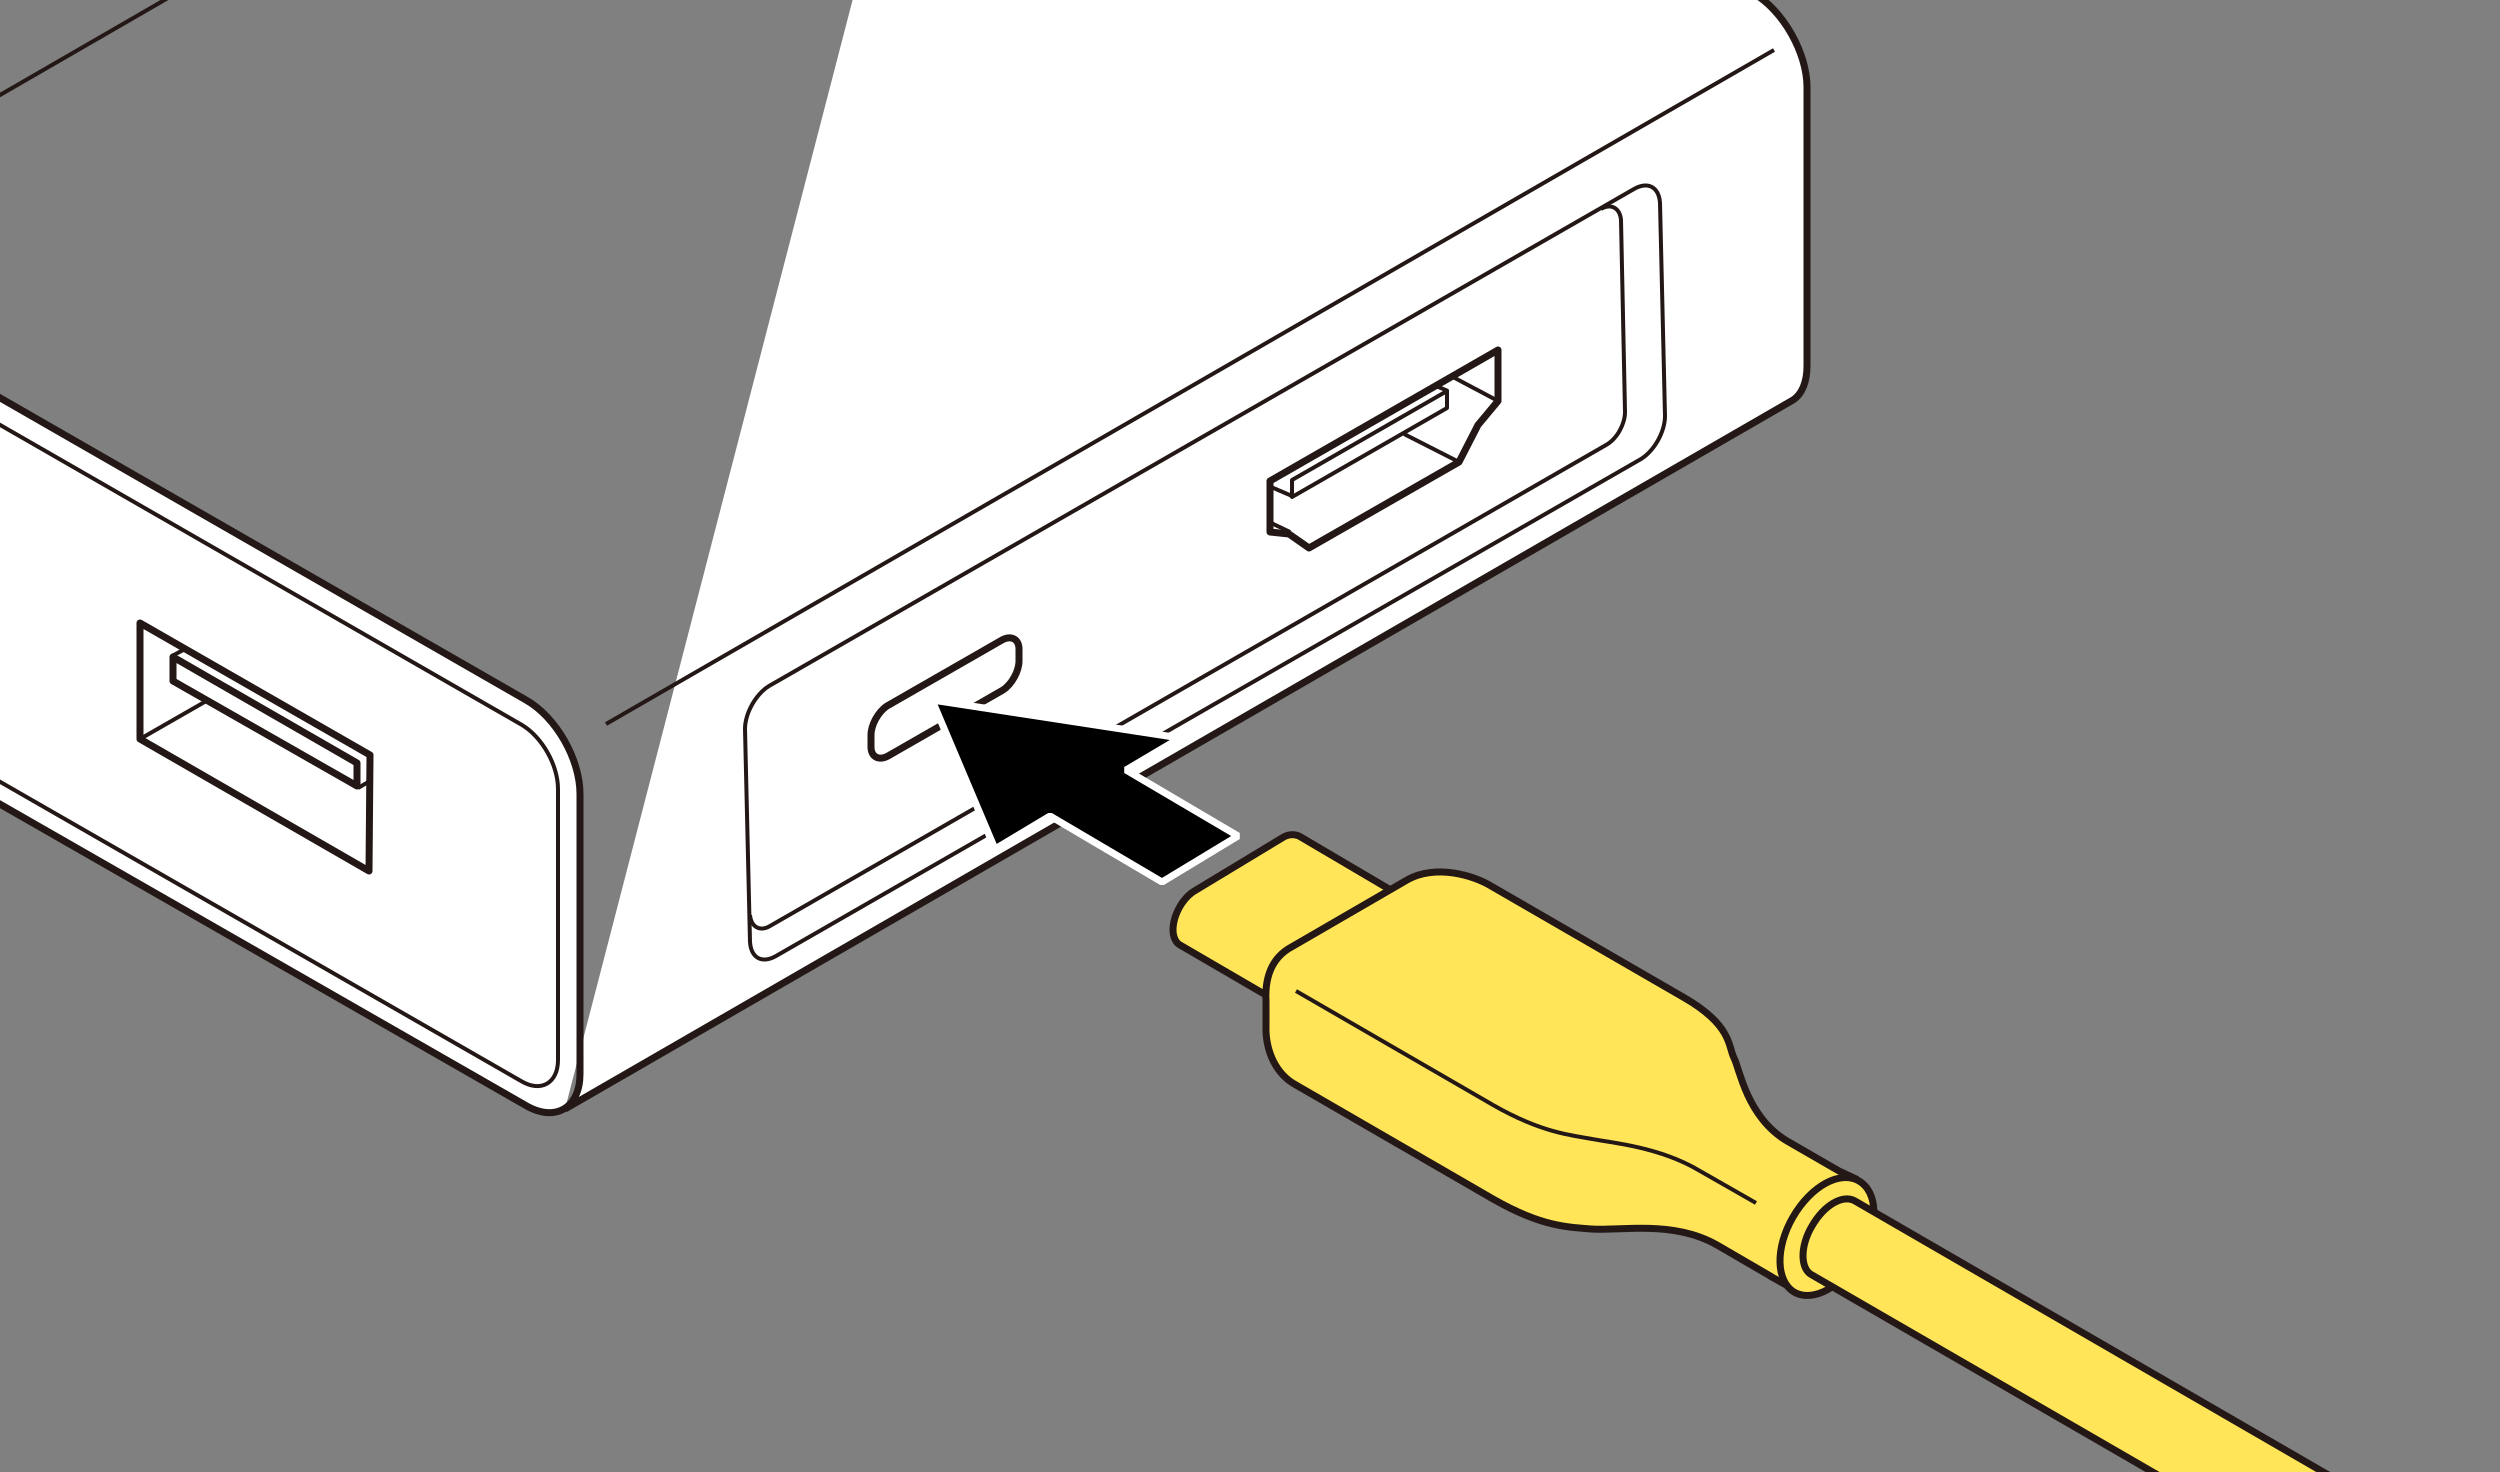 <?xml version="1.0" encoding="UTF-8"?>
<svg xmlns="http://www.w3.org/2000/svg" version="1.1" viewBox="0 0 250 147.2">
  <rect x="0" y="0" width="250" height="147.2" fill="#808080" stroke="none"/>
  <!-- Generator: Adobe Illustrator 29.5.1, SVG Export Plug-In . SVG Version: 2.1.0 Build 141)  -->
  <defs>
    <style>
      .st0, .st1, .st2, .st3, .st4, .st5, .st6 {
        stroke-width: .7px;
      }

      .st0, .st1, .st7, .st8, .st9, .st10, .st3, .st4, .st11, .st5, .st6 {
        stroke: #231815;
      }

      .st0, .st8, .st10, .st6 {
        fill: #fff;
      }

      .st1, .st7, .st9, .st4 {
        fill: none;
      }

      .st1, .st8, .st5, .st6 {
        stroke-linejoin: round;
      }

      .st2 {
        stroke: #fff;
        stroke-miterlimit: 1;
      }

      .st7, .st9 {
        stroke-width: .4px;
      }

      .st7, .st11 {
        stroke-miterlimit: 10;
      }

      .st8 {
        stroke-width: .4px;
      }

      .st10, .st11 {
        stroke-width: .7px;
      }

      .st3, .st11, .st5 {
        fill: #ffe557;
      }
    </style>
  </defs>
  <g id="_レイヤー_1" data-name="レイヤー_1">
    <g>
      <path class="st10" d="M58.2-57.1l-3.2-3.1c-1.8-1.7-1.3-3.4-1.3-3.4l.4-3.4c.3-1.9-.5-3.6-2.1-4.6l-11.5-6.6c-1.4-.8-2.6-.9-3.6-.5L-85.9-7.8"/>
      <line class="st9" x1="49.8" y1="-67.7" x2="-66.9" y2="-.3"/>
      <line class="st9" x1="49.7" y1="-58.8" x2="-67.1" y2="8.6"/>
      <path class="st4" d="M93.3-78.5l1.6-4.4c.9-2.6-1.4-2.9-5.3-.6L-13.2-24.1c-3.9,2.2-7.8,6.2-8.7,8.7L-28.1,1.5c-.9,2.6,1.4,2.9,5.3.6"/>
      <path class="st0" d="M56.5,110.9l122.8-70.9c.9-.6,1.4-1.8,1.4-3.4V8.7c0-3.4-2.4-7.7-5.4-9.4l-71.9-41.3c-4.8-2.7-8-8.6-6.3-12.8l8.9-22.9c1-2.7-1.5-3-5.6-.7L-8.3-15.7c-4.1,2.3-7.7,6.7-8.7,9.4l-8.6,22.2c-1.7,4.2,1.5,10.1,6.3,12.8l71.9,41.3c3,1.7,5.4,5.9,5.4,9.4v28c0,3.4-2.5,4.9-5.5,3.1L-82.4,33.2c-3-1.7-5.4-5.9-5.4-9.4V-4.2c0-3.4,2.5-4.9,5.5-3.1l11.5,6.6c1.7,1,2.4,2.7,2.1,4.6l-.4,3.4s-.5,1.7,1.3,3.4l22.6,22.3c1.6,1.5,3.5,1.6,4.1-.2L-23.5-12.5h0c1-2.8,5.1-6.9,9.2-9.2l108.3-62.6c2.3-1.3,4.4-1.7,5.6-.8l6.3,5.5"/>
      <path class="st4" d="M101.9,66.1c0,1-.7,2.3-1.6,2.9l-11.5,6.6c-.9.5-1.7.1-1.7-.9v-1.2c0-1,.7-2.3,1.6-2.9l11.5-6.6c.9-.5,1.7-.1,1.7.9v1.2Z"/>
      <path class="st9" d="M160.1,20.9c1-.6,1.9-.1,2,1.1l.4,19.2c0,1.2-.8,2.7-1.9,3.3l-83.6,48.1c-1,.6-1.9.1-2-1.1"/>
      <path class="st9" d="M164.1,45.9l-86.5,49.7c-1.4.8-2.5.2-2.6-1.4l-.5-21.3c0-1.6,1.1-3.5,2.4-4.3l86.5-49.7c1.4-.8,2.5-.2,2.6,1.4l.5,21.3c0,1.6-1.1,3.5-2.4,4.3Z"/>
      <path class="st9" d="M-63.6,14.7l-.5,1.3-4.6-4.5c-1.7-1.6-2.5-4-2.2-5.2l.3-2.5c.2-1.2-.5-2.2-1.3-2.6l-9.8-5.6c-2-1.2-3.7-.2-3.7,2.1v27.1c0,2.4,1.6,5.2,3.6,6.4L52.1,108.1c2,1.2,3.7.2,3.7-2.1v-27.1c0-2.4-1.6-5.2-3.6-6.4L-33.9,23s-.9-.7-1.5.6l-4.8,12c-.7,1.3-3,1.1-4.5-.3l-1.5-1.5.6-1.3"/>
      <line class="st9" x1="177.4" y1="5" x2="60.6" y2="72.4"/>
      <line class="st9" x1="95.4" y1="-45.6" x2="-21.3" y2="21.8"/>
      <g>
        <g>
          <polygon class="st1" points="145.9 46.2 147.8 42.5 149.8 40.1 149.8 35 127 48.1 127 53.2 128.9 53.4 130.9 54.8 145.9 46.2"/>
          <polygon class="st8" points="144.7 40.8 129.2 49.7 129.2 48 144.7 39.1 144.7 40.8"/>
        </g>
        <line class="st7" x1="146.1" y1="46.3" x2="140.4" y2="43.4"/>
        <line class="st7" x1="150" y1="40.2" x2="145.1" y2="37.6"/>
        <line class="st7" x1="144.8" y1="39.1" x2="143.6" y2="38.6"/>
        <line class="st7" x1="129.2" y1="49.6" x2="127.1" y2="48.7"/>
        <line class="st7" x1="129" y1="53.2" x2="126.9" y2="52.2"/>
      </g>
      <g>
        <g>
          <polygon class="st6" points="-25.1 51.5 -2.1 64.6 -2.1 53.1 -25 39.9 -25.1 51.5"/>
          <polygon class="st6" points="-21.8 43.2 -3.4 53.8 -3.4 56.2 -21.8 45.6 -21.8 43.2"/>
        </g>
        <line class="st9" x1="-25.1" y1="51.5" x2="-18.3" y2="47.5"/>
        <line class="st9" x1="-21.8" y1="43.1" x2="-20.6" y2="42.4"/>
        <line class="st9" x1="-3.3" y1="56.3" x2="-2" y2="55.6"/>
      </g>
      <g>
        <g>
          <polygon class="st6" points="14 73.9 36.9 87.1 37 75.5 14 62.3 14 73.9"/>
          <polygon class="st6" points="17.3 65.7 35.7 76.3 35.7 78.6 17.3 68.1 17.3 65.7"/>
        </g>
        <line class="st9" x1="14" y1="73.9" x2="20.8" y2="70"/>
        <line class="st9" x1="17.2" y1="65.6" x2="18.5" y2="64.9"/>
        <line class="st9" x1="35.8" y1="78.8" x2="37" y2="78.1"/>
      </g>
    </g>
  </g>
  <g id="_編集モード" data-name="編集モード">
    <polygon class="st2" points="112.6 77 118 73.8 93.2 70 99.5 84.9 105 81.6 116.2 88.2 123.8 83.6 112.6 77"/>
    <g>
      <g>
        <g>
          <path class="st3" d="M129.5,101.2l-11.5-6.7c-.4-.2-.7-.8-.7-1.5h0c0-1.5,1-3.3,2.3-4l8.6-5.2c.6-.4,1.2-.4,1.7-.2l11.2,6.6"/>
          <path class="st0" d="M128.6,99.5c0-1.5,1-3.3,2.3-4l8.6-5.2c1.3-.7,2.3-.1,2.3,1.4h0c0,1.5-1,3.3-2.3,4l-8.6,5.2c-1.3.7-2.3.1-2.3-1.4h0Z"/>
        </g>
        <path class="st11" d="M177.2,127.7l-5.5-3.2c-4.4-2.5-9.5-1.4-12.6-1.6-2.3-.2-4.9-.2-9.8-3l-19.7-11.4c-1.9-1-3.1-3.3-3-6v-2.3c-.1-1.8.2-4,2.2-5.3l11.9-6.9c2.8-1.6,6.6-.5,8.4.6l19.2,11.1c4.9,2.8,4.5,4.9,5.1,6.1s1.3,5.9,5.3,8.3l5.2,3,1.5.7-5.9,11.2-2.5-1.4Z"/>
        <path class="st5" d="M186.1,125.6c1.8-3.1,1.7-6.4-.2-7.5-1.9-1.1-4.8.5-6.6,3.6-1.8,3.1-1.7,6.4.1,7.5,1.9,1.1,4.8-.5,6.6-3.6Z"/>
        <path class="st7" d="M129.6,99.1l19.7,11.4c4.9,2.8,7.8,3,9.9,3.4,2.1.4,6.8.8,10.8,3.2l5.6,3.2"/>
      </g>
      <path class="st5" d="M305.4,189.5l-119.9-69.4c-1.2-.7-3.1.4-4.3,2.5-1.2,2-1.2,4.3,0,4.9l119.8,69.3"/>
    </g>
  </g>
</svg>